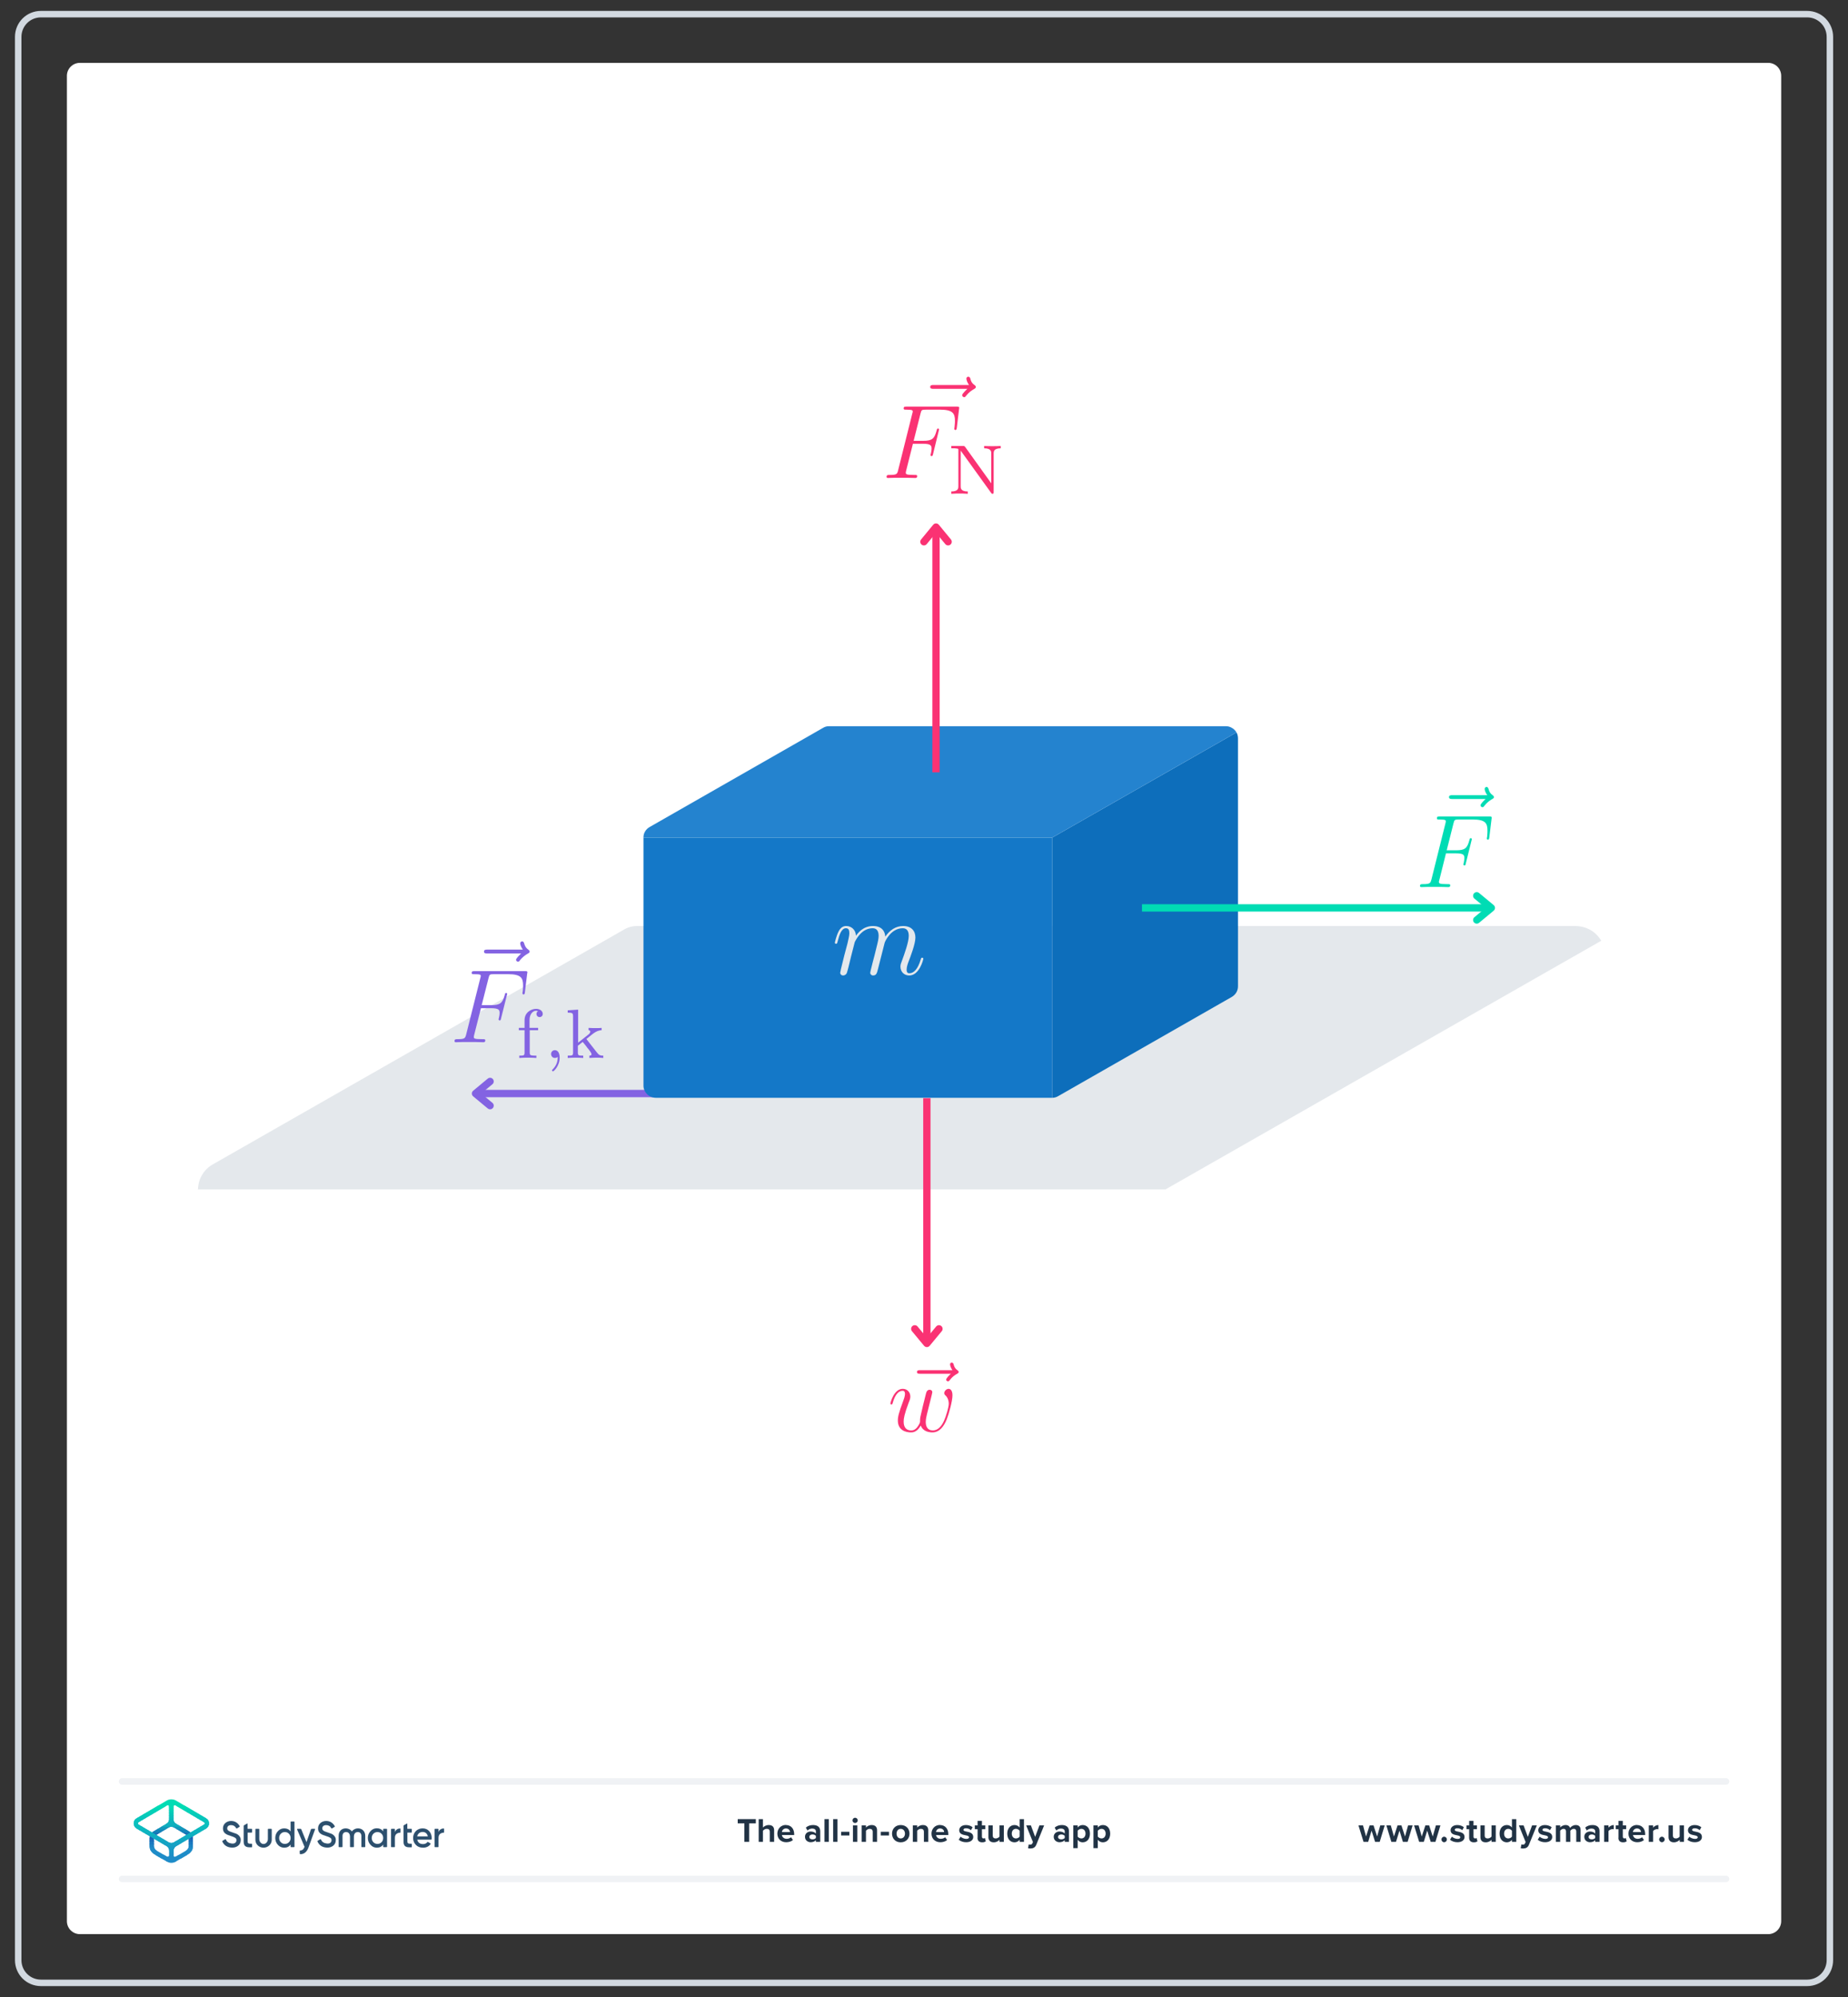 <?xml version="1.0" encoding="UTF-8"?>
<!DOCTYPE svg PUBLIC "-//W3C//DTD SVG 1.1//EN" "http://www.w3.org/Graphics/SVG/1.1/DTD/svg11.dtd">
<svg version="1.2" width="200mm" height="216mm" viewBox="0 0 20000 21600" preserveAspectRatio="xMidYMid" fill-rule="evenodd" stroke-width="28.222" stroke-linejoin="round" xmlns="http://www.w3.org/2000/svg" xmlns:ooo="http://xml.openoffice.org/svg/export" xmlns:xlink="http://www.w3.org/1999/xlink" xmlns:presentation="http://sun.com/xmlns/staroffice/presentation" xmlns:smil="http://www.w3.org/2001/SMIL20/" xmlns:anim="urn:oasis:names:tc:opendocument:xmlns:animation:1.0" xml:space="preserve">
 <rect x="0" y="0" width="20000" height="21600" fill="#333333" stroke="none"/>
 <defs class="ClipPathGroup">
  <clipPath id="presentation_clip_path" clipPathUnits="userSpaceOnUse">
   <rect x="0" y="0" width="20000" height="21600"/>
  </clipPath>
  <clipPath id="presentation_clip_path_shrink" clipPathUnits="userSpaceOnUse">
   <rect x="20" y="21" width="19960" height="21557"/>
  </clipPath>
 </defs>
 <defs class="TextShapeIndex">
  <g ooo:slide="id1" ooo:id-list="id3 id4 id5"/>
 </defs>
 <defs class="EmbeddedBulletChars">
  <g id="bullet-char-template-57356" transform="scale(0,-0)">
   <path d="M 580,1141 L 1163,571 580,0 -4,571 580,1141 Z"/>
  </g>
  <g id="bullet-char-template-57354" transform="scale(0,-0)">
   <path d="M 8,1128 L 1137,1128 1137,0 8,0 8,1128 Z"/>
  </g>
  <g id="bullet-char-template-10146" transform="scale(0,-0)">
   <path d="M 174,0 L 602,739 174,1481 1456,739 174,0 Z M 1358,739 L 309,1346 659,739 1358,739 Z"/>
  </g>
  <g id="bullet-char-template-10132" transform="scale(0,-0)">
   <path d="M 2015,739 L 1276,0 717,0 1260,543 174,543 174,936 1260,936 717,1481 1274,1481 2015,739 Z"/>
  </g>
  <g id="bullet-char-template-10007" transform="scale(0,-0)">
   <path d="M 0,-2 C -7,14 -16,27 -25,37 L 356,567 C 262,823 215,952 215,954 215,979 228,992 255,992 264,992 276,990 289,987 310,991 331,999 354,1012 L 381,999 492,748 772,1049 836,1024 860,1049 C 881,1039 901,1025 922,1006 886,937 835,863 770,784 769,783 710,716 594,584 L 774,223 C 774,196 753,168 711,139 L 727,119 C 717,90 699,76 672,76 641,76 570,178 457,381 L 164,-76 C 142,-110 111,-127 72,-127 30,-127 9,-110 8,-76 1,-67 -2,-52 -2,-32 -2,-23 -1,-13 0,-2 Z"/>
  </g>
  <g id="bullet-char-template-10004" transform="scale(0,-0)">
   <path d="M 285,-33 C 182,-33 111,30 74,156 52,228 41,333 41,471 41,549 55,616 82,672 116,743 169,778 240,778 293,778 328,747 346,684 L 369,508 C 377,444 397,411 428,410 L 1163,1116 C 1174,1127 1196,1133 1229,1133 1271,1133 1292,1118 1292,1087 L 1292,965 C 1292,929 1282,901 1262,881 L 442,47 C 390,-6 338,-33 285,-33 Z"/>
  </g>
  <g id="bullet-char-template-9679" transform="scale(0,-0)">
   <path d="M 813,0 C 632,0 489,54 383,161 276,268 223,411 223,592 223,773 276,916 383,1023 489,1130 632,1184 813,1184 992,1184 1136,1130 1245,1023 1353,916 1407,772 1407,592 1407,412 1353,268 1245,161 1136,54 992,0 813,0 Z"/>
  </g>
  <g id="bullet-char-template-8226" transform="scale(0,-0)">
   <path d="M 346,457 C 273,457 209,483 155,535 101,586 74,649 74,723 74,796 101,859 155,911 209,963 273,989 346,989 419,989 480,963 531,910 582,859 608,796 608,723 608,648 583,586 532,535 482,483 420,457 346,457 Z"/>
  </g>
  <g id="bullet-char-template-8211" transform="scale(0,-0)">
   <path d="M -4,459 L 1135,459 1135,606 -4,606 -4,459 Z"/>
  </g>
  <g id="bullet-char-template-61548" transform="scale(0,-0)">
   <path d="M 173,740 C 173,903 231,1043 346,1159 462,1274 601,1332 765,1332 928,1332 1067,1274 1183,1159 1299,1043 1357,903 1357,740 1357,577 1299,437 1183,322 1067,206 928,148 765,148 601,148 462,206 346,322 231,437 173,577 173,740 Z"/>
  </g>
 </defs>
 <g>
  <g id="id2" class="Master_Slide">
   <g id="bg-id2" class="Background"/>
   <g id="bo-id2" class="BackgroundObjects"/>
  </g>
 </g>
 <g class="SlideGroup">
  <g>
   <g id="container-id1">
    <g id="id1" class="Slide" clip-path="url(#presentation_clip_path)">
     <g class="Page">
      <g class="Graphic">
       <g id="id3">
        <rect class="BoundingBox" stroke="none" fill="none" x="144" y="100" width="19714" height="21401"/>
        <path fill="rgb(255,255,255)" stroke="none" d="M 10001,20920 L 19137,20920 C 19214,20920 19277,20857 19277,20780 L 19277,820 C 19277,743 19214,680 19137,680 L 864,680 C 787,680 724,743 724,820 L 724,20780 C 724,20857 787,20920 864,20920 L 10001,20920 Z"/>
        <path fill="rgb(210,217,224)" stroke="none" d="M 19558,188 C 19675,188 19769,282 19769,399 L 19769,21201 C 19769,21318 19675,21412 19558,21412 L 443,21412 C 326,21412 232,21318 232,21201 L 232,399 C 232,282 326,188 443,188 L 19558,188 Z M 19558,118 L 443,118 C 287,118 162,243 162,399 L 162,21201 C 162,21357 287,21482 443,21482 L 19558,21482 C 19714,21482 19839,21357 19839,21201 L 19839,399 C 19839,243 19714,118 19558,118 L 19558,118 19558,118 Z"/>
        <path fill="rgb(240,242,245)" stroke="none" d="M 18680,20358 L 1321,20358 C 1302,20358 1286,20342 1286,20323 1286,20303 1302,20288 1321,20288 L 18680,20288 C 18699,20288 18715,20303 18715,20323 18715,20342 18699,20358 18680,20358 L 18680,20358 Z"/>
        <path fill="rgb(240,242,245)" stroke="none" d="M 18680,19304 L 1321,19304 C 1302,19304 1286,19288 1286,19269 1286,19249 1302,19233 1321,19233 L 18680,19233 C 18699,19233 18715,19249 18715,19269 18715,19288 18699,19304 18680,19304 L 18680,19304 Z"/>
        <path fill="rgb(33,51,69)" stroke="none" d="M 8056,19922 L 8056,19722 7984,19722 7984,19676 8180,19676 8180,19722 8108,19722 8108,19922 8056,19922 8056,19922 Z"/>
        <path fill="rgb(33,51,69)" stroke="none" d="M 8331,19922 L 8331,19814 C 8331,19789 8318,19781 8298,19781 8280,19781 8265,19792 8257,19802 L 8257,19922 8211,19922 8211,19676 8257,19676 8257,19767 C 8269,19754 8291,19740 8320,19740 8359,19740 8378,19761 8378,19796 L 8378,19922 8331,19922 8331,19922 Z"/>
        <path fill="rgb(33,51,69)" stroke="none" d="M 8506,19740 C 8559,19740 8595,19779 8595,19838 L 8595,19848 8462,19848 C 8465,19870 8484,19889 8514,19889 8530,19889 8550,19883 8561,19872 L 8582,19902 C 8564,19918 8536,19926 8508,19926 8454,19926 8413,19890 8413,19833 8413,19781 8451,19739 8505,19739 L 8506,19740 Z M 8462,19816 L 8550,19816 C 8549,19799 8537,19777 8506,19777 8477,19777 8464,19799 8462,19816 L 8462,19816 Z"/>
        <path fill="rgb(33,51,69)" stroke="none" d="M 8830,19922 L 8830,19904 C 8818,19918 8797,19926 8773,19926 8745,19926 8712,19907 8712,19867 8712,19828 8745,19810 8773,19810 8797,19810 8818,19818 8830,19832 L 8830,19808 C 8830,19790 8815,19778 8791,19778 8772,19778 8754,19785 8739,19799 L 8721,19768 C 8743,19748 8771,19740 8799,19740 8840,19740 8877,19756 8877,19807 L 8877,19922 8830,19922 8830,19922 Z M 8830,19857 C 8822,19847 8808,19842 8792,19842 8774,19842 8759,19852 8759,19869 8759,19886 8774,19895 8792,19895 8808,19895 8822,19890 8830,19880 L 8830,19858 8830,19857 Z"/>
        <path fill="rgb(33,51,69)" stroke="none" d="M 8923,19922 L 8923,19676 8970,19676 8970,19922 8923,19922 8923,19922 Z"/>
        <path fill="rgb(33,51,69)" stroke="none" d="M 9017,19922 L 9017,19676 9063,19676 9063,19922 9017,19922 9017,19922 Z"/>
        <path fill="rgb(33,51,69)" stroke="none" d="M 9103,19853 L 9103,19813 9192,19813 9192,19853 9103,19853 9103,19853 Z"/>
        <path fill="rgb(33,51,69)" stroke="none" d="M 9226,19690 C 9226,19674 9239,19661 9254,19661 9270,19661 9283,19674 9283,19690 9283,19705 9270,19718 9254,19718 9239,19718 9226,19705 9226,19690 L 9226,19690 Z M 9231,19922 L 9231,19744 9278,19744 9278,19922 9231,19922 9231,19922 Z"/>
        <path fill="rgb(33,51,69)" stroke="none" d="M 9445,19922 L 9445,19814 C 9445,19790 9432,19781 9412,19781 9394,19781 9380,19792 9372,19802 L 9372,19922 9325,19922 9325,19744 9372,19744 9372,19767 C 9383,19754 9405,19740 9434,19740 9473,19740 9492,19762 9492,19796 L 9492,19922 9445,19922 9445,19922 Z"/>
        <path fill="rgb(33,51,69)" stroke="none" d="M 9532,19853 L 9532,19813 9621,19813 9621,19853 9532,19853 9532,19853 Z"/>
        <path fill="rgb(33,51,69)" stroke="none" d="M 9654,19833 C 9654,19782 9690,19740 9748,19740 9807,19740 9843,19782 9843,19833 9843,19884 9807,19927 9748,19927 9689,19927 9654,19884 9654,19833 L 9654,19833 Z M 9794,19833 C 9794,19805 9777,19781 9748,19781 9719,19781 9703,19805 9703,19833 9703,19861 9719,19885 9748,19885 9777,19885 9794,19861 9794,19833 L 9794,19833 Z"/>
        <path fill="rgb(33,51,69)" stroke="none" d="M 9999,19922 L 9999,19814 C 9999,19790 9986,19781 9966,19781 9948,19781 9934,19792 9926,19802 L 9926,19922 9879,19922 9879,19744 9926,19744 9926,19767 C 9938,19754 9959,19740 9988,19740 10027,19740 10046,19762 10046,19796 L 10046,19922 9999,19922 9999,19922 Z"/>
        <path fill="rgb(33,51,69)" stroke="none" d="M 10174,19740 C 10227,19740 10263,19779 10263,19838 L 10263,19848 10131,19848 C 10133,19870 10152,19889 10182,19889 10198,19889 10218,19883 10229,19872 L 10250,19902 C 10232,19918 10204,19926 10177,19926 10122,19926 10081,19890 10081,19833 10081,19781 10119,19739 10173,19739 L 10174,19740 Z M 10130,19816 L 10218,19816 C 10217,19799 10205,19777 10174,19777 10145,19777 10132,19799 10130,19816 L 10130,19816 Z"/>
        <path fill="rgb(33,51,69)" stroke="none" d="M 10396,19866 C 10409,19878 10435,19890 10457,19890 10478,19890 10487,19883 10487,19872 10487,19860 10472,19855 10451,19851 10421,19845 10381,19838 10381,19796 10381,19766 10408,19740 10454,19740 10485,19740 10509,19750 10526,19764 L 10508,19796 C 10497,19784 10477,19775 10455,19775 10438,19775 10427,19781 10427,19792 10427,19803 10441,19807 10461,19811 10491,19817 10533,19825 10533,19869 10533,19902 10505,19926 10456,19926 10425,19926 10395,19916 10376,19899 L 10396,19866 10396,19866 Z"/>
        <path fill="rgb(33,51,69)" stroke="none" d="M 10580,19878 L 10580,19785 10550,19785 10550,19744 10580,19744 10580,19695 10627,19695 10627,19744 10663,19744 10663,19785 10627,19785 10627,19865 C 10627,19877 10633,19885 10643,19885 10650,19885 10657,19883 10659,19880 L 10669,19915 C 10662,19922 10649,19927 10630,19927 10597,19927 10579,19910 10579,19878 L 10580,19878 Z"/>
        <path fill="rgb(33,51,69)" stroke="none" d="M 10817,19922 L 10817,19900 C 10805,19913 10784,19927 10755,19927 10716,19927 10697,19905 10697,19871 L 10697,19744 10744,19744 10744,19852 C 10744,19877 10757,19885 10776,19885 10794,19885 10809,19875 10817,19865 L 10817,19744 10864,19744 10864,19922 10817,19922 10817,19922 Z"/>
        <path fill="rgb(33,51,69)" stroke="none" d="M 11035,19922 L 11035,19900 C 11021,19917 11001,19927 10980,19927 10935,19927 10901,19893 10901,19833 10901,19774 10935,19740 10980,19740 11001,19740 11021,19749 11035,19767 L 11035,19676 11082,19676 11082,19922 11035,19922 11035,19922 Z M 11035,19802 C 11027,19790 11010,19781 10995,19781 10968,19781 10950,19802 10950,19833 10950,19864 10968,19885 10995,19885 11010,19885 11027,19877 11035,19865 L 11035,19802 11035,19802 Z"/>
        <path fill="rgb(33,51,69)" stroke="none" d="M 11133,19950 C 11137,19951 11143,19952 11147,19952 11160,19952 11168,19949 11172,19939 L 11179,19924 11106,19744 11157,19744 11203,19868 11249,19744 11300,19744 11216,19951 C 11203,19985 11179,19994 11149,19994 11143,19994 11132,19993 11126,19992 L 11133,19950 11133,19950 Z"/>
        <path fill="rgb(33,51,69)" stroke="none" d="M 11523,19922 L 11523,19904 C 11510,19918 11489,19926 11466,19926 11438,19926 11404,19907 11404,19867 11404,19828 11438,19810 11466,19810 11490,19810 11511,19818 11523,19832 L 11523,19808 C 11523,19790 11507,19778 11484,19778 11464,19778 11447,19785 11432,19799 L 11414,19768 C 11436,19748 11464,19740 11492,19740 11532,19740 11569,19756 11569,19807 L 11569,19922 11523,19922 11523,19922 Z M 11523,19857 C 11515,19847 11500,19842 11485,19842 11467,19842 11451,19852 11451,19869 11451,19886 11467,19895 11485,19895 11500,19895 11515,19890 11523,19880 L 11523,19858 11523,19857 Z"/>
        <path fill="rgb(33,51,69)" stroke="none" d="M 11663,19990 L 11616,19990 11616,19744 11663,19744 11663,19767 C 11676,19749 11696,19740 11717,19740 11763,19740 11796,19774 11796,19833 11796,19892 11763,19927 11717,19927 11696,19927 11677,19918 11663,19899 L 11663,19990 11663,19990 Z M 11703,19781 C 11688,19781 11670,19790 11663,19802 L 11663,19865 C 11670,19876 11688,19885 11703,19885 11730,19885 11748,19864 11748,19833 11748,19802 11730,19781 11703,19781 L 11703,19781 Z"/>
        <path fill="rgb(33,51,69)" stroke="none" d="M 11881,19990 L 11834,19990 11834,19744 11881,19744 11881,19767 C 11894,19749 11914,19740 11936,19740 11981,19740 12015,19774 12015,19833 12015,19892 11981,19927 11936,19927 11915,19927 11895,19918 11881,19899 L 11881,19990 11881,19990 Z M 11921,19781 C 11906,19781 11889,19790 11881,19802 L 11881,19865 C 11889,19876 11906,19885 11921,19885 11948,19885 11966,19864 11966,19833 11966,19802 11948,19781 11921,19781 L 11921,19781 Z"/>
        <path fill="rgb(33,51,69)" stroke="none" d="M 14882,19922 L 14844,19801 14807,19922 14757,19922 14702,19744 14751,19744 14784,19864 14823,19744 14865,19744 14904,19864 14938,19744 14986,19744 14932,19922 14882,19922 14882,19922 Z"/>
        <path fill="rgb(33,51,69)" stroke="none" d="M 15183,19922 L 15146,19801 15108,19922 15058,19922 15004,19744 15052,19744 15086,19864 15125,19744 15167,19744 15206,19864 15239,19744 15288,19744 15234,19922 15184,19922 15183,19922 Z"/>
        <path fill="rgb(33,51,69)" stroke="none" d="M 15484,19922 L 15446,19801 15409,19922 15359,19922 15304,19744 15353,19744 15387,19864 15426,19744 15467,19744 15506,19864 15540,19744 15589,19744 15535,19922 15485,19922 15484,19922 Z"/>
        <path fill="rgb(33,51,69)" stroke="none" d="M 15629,19866 C 15646,19866 15659,19880 15659,19896 15659,19912 15646,19926 15629,19926 15613,19926 15600,19912 15600,19896 15600,19880 15613,19866 15629,19866 L 15629,19866 Z"/>
        <path fill="rgb(33,51,69)" stroke="none" d="M 15713,19866 C 15726,19878 15752,19890 15775,19890 15795,19890 15804,19883 15804,19872 15804,19860 15789,19855 15769,19851 15738,19845 15699,19838 15699,19796 15699,19766 15725,19740 15772,19740 15802,19740 15826,19750 15843,19764 L 15825,19796 C 15814,19784 15794,19775 15772,19775 15755,19775 15744,19781 15744,19792 15744,19803 15758,19807 15778,19811 15809,19817 15850,19825 15850,19869 15850,19902 15822,19926 15773,19926 15742,19926 15712,19916 15693,19899 L 15713,19866 15713,19866 Z"/>
        <path fill="rgb(33,51,69)" stroke="none" d="M 15900,19878 L 15900,19785 15871,19785 15871,19744 15900,19744 15900,19695 15947,19695 15947,19744 15984,19744 15984,19785 15947,19785 15947,19865 C 15947,19877 15953,19885 15964,19885 15971,19885 15977,19883 15980,19880 L 15990,19915 C 15983,19922 15970,19927 15951,19927 15918,19927 15900,19910 15900,19878 L 15900,19878 Z"/>
        <path fill="rgb(33,51,69)" stroke="none" d="M 16142,19922 L 16142,19900 C 16130,19913 16108,19927 16079,19927 16040,19927 16022,19905 16022,19871 L 16022,19744 16068,19744 16068,19852 C 16068,19877 16081,19885 16101,19885 16119,19885 16133,19875 16142,19865 L 16142,19744 16188,19744 16188,19922 16142,19922 16142,19922 Z"/>
        <path fill="rgb(33,51,69)" stroke="none" d="M 16363,19922 L 16363,19900 C 16349,19917 16329,19927 16308,19927 16263,19927 16229,19893 16229,19833 16229,19774 16263,19740 16308,19740 16329,19740 16349,19749 16363,19767 L 16363,19676 16410,19676 16410,19922 16363,19922 16363,19922 Z M 16363,19802 C 16355,19790 16339,19781 16323,19781 16296,19781 16278,19802 16278,19833 16278,19864 16296,19885 16323,19885 16339,19885 16355,19877 16363,19865 L 16363,19802 16363,19802 Z"/>
        <path fill="rgb(33,51,69)" stroke="none" d="M 16465,19950 C 16469,19951 16475,19952 16479,19952 16492,19952 16500,19949 16504,19939 L 16511,19924 16438,19744 16489,19744 16535,19868 16581,19744 16632,19744 16548,19951 C 16535,19985 16511,19994 16481,19994 16475,19994 16464,19993 16458,19992 L 16465,19950 16465,19950 Z"/>
        <path fill="rgb(33,51,69)" stroke="none" d="M 16663,19866 C 16676,19878 16702,19890 16724,19890 16744,19890 16754,19883 16754,19872 16754,19860 16738,19855 16718,19851 16687,19845 16648,19838 16648,19796 16648,19766 16674,19740 16721,19740 16751,19740 16775,19750 16793,19764 L 16774,19796 C 16764,19784 16743,19775 16722,19775 16705,19775 16693,19781 16693,19792 16693,19803 16707,19807 16728,19811 16758,19817 16799,19825 16799,19869 16799,19902 16771,19926 16722,19926 16691,19926 16661,19916 16642,19899 L 16663,19866 16663,19866 Z"/>
        <path fill="rgb(33,51,69)" stroke="none" d="M 17059,19922 L 17059,19810 C 17059,19793 17051,19781 17032,19781 17016,19781 17002,19792 16995,19802 L 16995,19922 16948,19922 16948,19810 C 16948,19793 16941,19781 16921,19781 16905,19781 16892,19792 16885,19802 L 16885,19922 16838,19922 16838,19744 16885,19744 16885,19767 C 16892,19757 16916,19740 16943,19740 16970,19740 16986,19752 16992,19772 17003,19756 17026,19740 17054,19740 17086,19740 17106,19757 17106,19793 L 17106,19922 17059,19922 17059,19922 Z"/>
        <path fill="rgb(33,51,69)" stroke="none" d="M 17264,19922 L 17264,19904 C 17252,19918 17231,19926 17208,19926 17179,19926 17146,19907 17146,19867 17146,19828 17179,19810 17208,19810 17231,19810 17252,19818 17264,19832 L 17264,19808 C 17264,19790 17249,19778 17225,19778 17206,19778 17188,19785 17173,19799 L 17156,19768 C 17177,19748 17205,19740 17234,19740 17274,19740 17311,19756 17311,19807 L 17311,19922 17264,19922 17264,19922 Z M 17264,19857 C 17256,19847 17242,19842 17226,19842 17208,19842 17193,19852 17193,19869 17193,19886 17208,19895 17226,19895 17242,19895 17256,19890 17264,19880 L 17264,19858 17264,19857 Z"/>
        <path fill="rgb(33,51,69)" stroke="none" d="M 17361,19922 L 17361,19744 17408,19744 17408,19768 C 17420,19753 17443,19740 17465,19740 L 17465,19786 C 17462,19785 17457,19784 17452,19784 17436,19784 17416,19793 17408,19805 L 17408,19922 17361,19922 17361,19922 Z"/>
        <path fill="rgb(33,51,69)" stroke="none" d="M 17516,19878 L 17516,19785 17486,19785 17486,19744 17516,19744 17516,19695 17563,19695 17563,19744 17599,19744 17599,19785 17563,19785 17563,19865 C 17563,19877 17569,19885 17579,19885 17586,19885 17593,19883 17595,19880 L 17605,19915 C 17598,19922 17585,19927 17566,19927 17533,19927 17515,19910 17515,19878 L 17516,19878 Z"/>
        <path fill="rgb(33,51,69)" stroke="none" d="M 17716,19740 C 17769,19740 17805,19779 17805,19838 L 17805,19848 17673,19848 C 17676,19870 17694,19889 17724,19889 17741,19889 17760,19883 17771,19872 L 17792,19902 C 17774,19918 17747,19926 17719,19926 17665,19926 17624,19890 17624,19833 17624,19781 17662,19739 17716,19739 L 17716,19740 Z M 17672,19816 L 17760,19816 C 17759,19799 17747,19777 17716,19777 17687,19777 17674,19799 17672,19816 L 17672,19816 Z"/>
        <path fill="rgb(33,51,69)" stroke="none" d="M 17844,19922 L 17844,19744 17891,19744 17891,19768 C 17903,19753 17925,19740 17948,19740 L 17948,19786 C 17944,19785 17940,19784 17935,19784 17919,19784 17898,19793 17891,19805 L 17891,19922 17844,19922 17844,19922 Z"/>
        <path fill="rgb(33,51,69)" stroke="none" d="M 17986,19866 C 18002,19866 18016,19880 18016,19896 18016,19912 18002,19926 17986,19926 17970,19926 17956,19912 17956,19896 17956,19880 17970,19866 17986,19866 L 17986,19866 Z"/>
        <path fill="rgb(33,51,69)" stroke="none" d="M 18179,19922 L 18179,19900 C 18166,19913 18145,19927 18116,19927 18077,19927 18058,19905 18058,19871 L 18058,19744 18105,19744 18105,19852 C 18105,19877 18118,19885 18138,19885 18156,19885 18170,19875 18178,19865 L 18178,19744 18225,19744 18225,19922 18178,19922 18179,19922 Z"/>
        <path fill="rgb(33,51,69)" stroke="none" d="M 18282,19866 C 18295,19878 18322,19890 18344,19890 18364,19890 18374,19883 18374,19872 18374,19860 18358,19855 18338,19851 18307,19845 18268,19838 18268,19796 18268,19766 18294,19740 18341,19740 18371,19740 18395,19750 18413,19764 L 18394,19796 C 18384,19784 18363,19775 18341,19775 18325,19775 18313,19781 18313,19792 18313,19803 18327,19807 18347,19811 18378,19817 18419,19825 18419,19869 18419,19902 18391,19926 18342,19926 18311,19926 18281,19916 18262,19899 L 18283,19866 18282,19866 Z"/>
       </g>
      </g>
      <g class="Graphic">
       <g id="id4">
        <rect class="BoundingBox" stroke="none" fill="none" x="1267" y="19320" width="3707" height="972"/>
        <path fill="rgb(45,80,110)" stroke="none" d="M 2408,19911 L 2436,19894 C 2439,19892 2443,19893 2445,19897 2456,19924 2477,19936 2508,19940 2543,19944 2559,19926 2559,19904 2559,19892 2554,19884 2545,19878 2536,19872 2520,19865 2497,19858 2471,19850 2458,19845 2440,19833 2422,19820 2413,19802 2413,19777 2413,19752 2422,19733 2439,19718 2456,19704 2477,19696 2501,19696 2543,19696 2575,19718 2594,19752 2595,19755 2594,19759 2591,19760 L 2564,19777 C 2561,19778 2557,19777 2556,19774 2544,19752 2526,19741 2501,19741 2475,19741 2459,19754 2459,19776 2459,19796 2472,19806 2514,19819 2524,19822 2532,19825 2536,19827 2542,19828 2548,19831 2557,19834 2566,19838 2572,19842 2577,19846 2591,19857 2607,19876 2605,19903 2605,19928 2596,19948 2578,19963 2560,19977 2537,19986 2508,19984 2457,19982 2423,19957 2406,19918 2404,19916 2405,19912 2408,19911 L 2408,19911 Z"/>
        <path fill="rgb(45,80,110)" stroke="none" d="M 3149,19702 L 3182,19702 C 3185,19702 3187,19704 3187,19706 L 3187,19975 C 3187,19977 3185,19979 3182,19979 L 3149,19979 C 3147,19979 3145,19977 3145,19975 L 3145,19951 C 3129,19974 3106,19985 3076,19985 3049,19985 3027,19975 3008,19955 2989,19934 2979,19909 2979,19880 2979,19851 2989,19826 3008,19806 3027,19786 3049,19776 3076,19776 3106,19776 3129,19787 3145,19809 L 3145,19706 C 3145,19704 3147,19702 3149,19702 L 3149,19702 Z M 3083,19944 C 3101,19944 3115,19938 3127,19926 3139,19914 3145,19898 3145,19880 3145,19862 3139,19847 3127,19834 3115,19822 3101,19816 3083,19816 3065,19816 3051,19822 3039,19834 3027,19847 3021,19862 3021,19880 3021,19898 3027,19913 3039,19926 3051,19938 3065,19944 3083,19944 L 3083,19944 Z"/>
        <path fill="rgb(45,80,110)" stroke="none" d="M 3374,19781 L 3407,19781 C 3410,19781 3411,19784 3410,19786 L 3339,19982 C 3321,20031 3291,20056 3250,20055 3247,20055 3244,20052 3244,20049 L 3244,20020 C 3244,20018 3246,20015 3249,20015 3272,20015 3286,20002 3296,19976 L 3271,19917 3215,19787 C 3214,19784 3216,19781 3219,19781 L 3253,19781 C 3257,19781 3260,19783 3261,19787 L 3317,19925 3365,19787 C 3367,19783 3370,19781 3374,19781 L 3374,19781 Z"/>
        <path fill="rgb(45,80,110)" stroke="none" d="M 2852,19985 C 2807,19985 2764,19951 2764,19900 L 2764,19786 C 2764,19783 2766,19781 2768,19781 L 2801,19781 C 2804,19781 2806,19783 2806,19786 L 2806,19891 C 2806,19920 2826,19945 2852,19945 2879,19945 2899,19920 2899,19891 L 2899,19786 C 2899,19783 2901,19781 2904,19781 L 2936,19781 C 2939,19781 2941,19783 2941,19786 L 2941,19900 C 2941,19950 2897,19985 2852,19985 L 2852,19985 Z"/>
        <path fill="rgb(45,80,110)" stroke="none" d="M 2728,19818 L 2728,19786 C 2728,19783 2726,19781 2723,19781 L 2679,19781 2679,19727 C 2679,19724 2676,19722 2673,19724 L 2641,19743 C 2638,19745 2637,19747 2637,19749 L 2637,19918 C 2637,19962 2656,19981 2702,19981 L 2723,19981 C 2726,19981 2728,19979 2728,19977 L 2728,19947 C 2728,19944 2726,19942 2723,19942 L 2709,19942 C 2689,19942 2680,19937 2680,19918 L 2680,19822 2723,19822 C 2725,19822 2728,19820 2728,19818 L 2728,19818 Z"/>
        <path fill="rgb(45,80,110)" stroke="none" d="M 3437,19911 L 3465,19894 C 3468,19892 3473,19893 3474,19897 3485,19924 3506,19936 3538,19940 3572,19944 3588,19926 3588,19904 3588,19892 3584,19884 3575,19878 3566,19872 3549,19865 3526,19858 3500,19850 3487,19845 3469,19833 3451,19820 3442,19802 3442,19777 3442,19752 3451,19733 3468,19718 3485,19704 3506,19696 3530,19696 3572,19696 3604,19718 3623,19752 3624,19755 3623,19759 3621,19760 L 3593,19777 C 3590,19778 3586,19777 3585,19774 3574,19752 3555,19741 3530,19741 3504,19741 3488,19754 3488,19776 3488,19796 3501,19806 3543,19819 3553,19822 3561,19825 3566,19827 3571,19828 3577,19831 3586,19834 3595,19838 3602,19842 3606,19846 3620,19857 3636,19876 3634,19903 3634,19928 3625,19948 3607,19963 3589,19977 3566,19986 3537,19984 3486,19982 3453,19957 3436,19918 3434,19916 3435,19912 3437,19911 L 3437,19911 Z"/>
        <path fill="rgb(45,80,110)" stroke="none" d="M 4457,19818 L 4457,19786 C 4457,19783 4455,19781 4452,19781 L 4408,19781 4408,19727 C 4408,19724 4405,19722 4403,19724 L 4370,19743 C 4368,19745 4367,19747 4367,19749 L 4367,19918 C 4367,19962 4385,19981 4431,19981 L 4452,19981 C 4455,19981 4457,19979 4457,19977 L 4457,19947 C 4457,19944 4455,19942 4452,19942 L 4438,19942 C 4418,19942 4409,19937 4409,19918 L 4409,19822 4452,19822 C 4454,19822 4457,19820 4457,19818 L 4457,19818 Z"/>
        <path fill="rgb(45,80,110)" stroke="none" d="M 3874,19776 C 3851,19776 3827,19785 3808,19809 3790,19785 3765,19776 3742,19776 3697,19776 3665,19807 3665,19856 L 3665,19975 C 3665,19977 3667,19979 3669,19979 L 3702,19979 C 3705,19979 3707,19977 3707,19975 L 3707,19859 C 3707,19832 3721,19816 3745,19816 3771,19816 3788,19833 3788,19868 L 3788,19975 C 3788,19977 3790,19979 3792,19979 L 3825,19979 C 3828,19979 3830,19977 3830,19975 L 3830,19868 C 3830,19834 3846,19816 3873,19816 3896,19816 3911,19832 3911,19859 L 3911,19975 C 3911,19977 3912,19979 3915,19979 L 3948,19979 C 3951,19979 3953,19977 3953,19975 L 3953,19856 C 3952,19807 3919,19776 3874,19776 L 3874,19776 Z"/>
        <path fill="rgb(45,80,110)" stroke="none" d="M 4152,19781 L 4184,19781 C 4187,19781 4189,19783 4189,19786 L 4189,19975 C 4189,19977 4187,19979 4184,19979 L 4152,19979 C 4149,19979 4147,19977 4147,19975 L 4147,19951 C 4131,19974 4108,19985 4079,19985 4051,19985 4029,19975 4010,19954 3991,19934 3981,19909 3981,19880 3981,19850 3991,19826 4010,19806 4029,19785 4051,19775 4079,19775 4108,19775 4131,19786 4147,19808 L 4147,19785 C 4147,19783 4149,19781 4152,19781 L 4152,19781 Z M 4085,19944 C 4103,19944 4117,19938 4129,19926 4141,19914 4147,19898 4147,19880 4147,19862 4141,19847 4129,19834 4117,19822 4103,19816 4085,19816 4068,19816 4053,19822 4041,19834 4029,19847 4023,19862 4023,19880 4023,19898 4029,19913 4041,19926 4053,19938 4068,19944 4085,19944 L 4085,19944 Z"/>
        <path fill="rgb(45,80,110)" stroke="none" d="M 4275,19814 C 4284,19791 4303,19778 4330,19777 4332,19777 4334,19779 4334,19782 L 4334,19819 C 4334,19821 4332,19823 4330,19823 4315,19823 4303,19827 4292,19835 4280,19844 4274,19859 4274,19879 L 4274,19975 C 4274,19977 4272,19979 4269,19979 L 4237,19979 C 4234,19979 4232,19977 4232,19975 L 4232,19786 C 4232,19783 4234,19781 4237,19781 L 4269,19781 C 4272,19781 4274,19783 4274,19786 L 4274,19814 4275,19814 Z"/>
        <path fill="rgb(45,80,110)" stroke="none" d="M 4746,19814 C 4756,19791 4775,19778 4801,19777 4804,19777 4806,19779 4806,19782 L 4806,19819 C 4806,19821 4804,19823 4801,19823 4787,19823 4775,19827 4764,19835 4752,19844 4746,19859 4746,19879 L 4746,19975 C 4746,19977 4744,19979 4741,19979 L 4708,19979 C 4705,19979 4703,19977 4703,19975 L 4703,19786 C 4703,19783 4705,19781 4708,19781 L 4741,19781 C 4744,19781 4746,19783 4746,19786 L 4746,19814 4746,19814 Z"/>
        <path fill="rgb(45,80,110)" stroke="none" d="M 4516,19899 C 4522,19929 4545,19946 4578,19946 4599,19946 4615,19938 4626,19924 4628,19922 4630,19922 4632,19923 L 4659,19939 C 4661,19940 4662,19944 4660,19946 4641,19972 4614,19985 4578,19985 4546,19985 4520,19975 4501,19955 4481,19935 4471,19910 4471,19880 4471,19850 4481,19826 4500,19806 4519,19786 4545,19776 4574,19776 4603,19776 4626,19786 4645,19806 4663,19826 4672,19851 4672,19880 4672,19884 4672,19889 4671,19894 4671,19896 4669,19898 4666,19898 L 4516,19898 4516,19899 Z M 4630,19863 C 4624,19831 4602,19815 4574,19815 4543,19815 4521,19834 4515,19863 L 4630,19863 4630,19863 Z"/>
        <defs>
         <clipPath id="clip_path_1" clipPathUnits="userSpaceOnUse">
          <path d="M 1878,20111 L 1900,20083 2015,20016 C 2032,20005 2043,19987 2043,19967 L 2043,19893 C 2043,19889 2042,19883 2041,19878 L 2027,19854 C 2023,19850 2019,19847 2015,19845 L 1882,19766 C 1873,19762 1864,19759 1854,19759 1845,19759 1835,19761 1827,19766 L 1694,19845 C 1690,19847 1686,19850 1682,19854 L 1668,19878 C 1667,19883 1666,19888 1666,19893 L 1666,19967 C 1666,19987 1677,20005 1694,20016 L 1809,20083 1828,20114 1806,20136 1669,20056 C 1638,20038 1619,20005 1619,19968 L 1619,19892 C 1619,19880 1621,19868 1625,19857 L 1625,19856 1641,19828 1641,19828 C 1649,19818 1658,19810 1668,19805 L 1802,19726 C 1819,19716 1830,19697 1830,19677 L 1830,19540 1852,19514 1877,19540 1877,19677 C 1877,19697 1887,19715 1904,19725 L 2038,19804 C 2049,19810 2058,19818 2065,19827 L 2066,19828 2081,19856 2082,19857 C 2086,19868 2088,19880 2088,19892 L 2088,19968 C 2088,20005 2069,20038 2038,20056 L 1901,20136 1878,20111 1878,20111 Z"/>
         </clipPath>
        </defs>
        <g clip-path="url(#clip_path_1)">
         <path fill="rgb(30,140,200)" stroke="none" d="M 1619,20156 L 1619,20063 2088,20063 2088,20156 1619,20156 Z"/>
         <path fill="rgb(30,140,200)" stroke="none" d="M 1619,20103 L 1619,19980 2088,19980 2088,20103 1619,20103 Z"/>
         <path fill="rgb(30,140,200)" stroke="none" d="M 1619,20020 L 1619,19941 2088,19941 2088,20020 1619,20020 Z"/>
         <path fill="rgb(29,132,196)" stroke="none" d="M 1619,19981 L 1619,19911 2088,19911 2088,19981 1619,19981 Z"/>
         <path fill="rgb(28,121,192)" stroke="none" d="M 1619,19951 L 1619,19881 2088,19881 2088,19951 1619,19951 Z"/>
         <path fill="rgb(27,110,187)" stroke="none" d="M 1619,19920 L 1619,19846 2088,19846 2088,19920 1619,19920 Z"/>
         <path fill="rgb(25,95,180)" stroke="none" d="M 1619,19886 L 1619,19814 2088,19814 2088,19886 1619,19886 Z"/>
         <path fill="rgb(23,111,182)" stroke="none" d="M 1619,19853 L 1619,19782 2088,19782 2088,19853 1619,19853 Z"/>
         <path fill="rgb(20,132,185)" stroke="none" d="M 1619,19822 L 1619,19750 2088,19750 2088,19822 1619,19822 Z"/>
         <path fill="rgb(18,152,187)" stroke="none" d="M 1619,19790 L 1619,19719 2088,19719 2088,19790 1619,19790 Z"/>
         <path fill="rgb(15,175,190)" stroke="none" d="M 1619,19759 L 1619,19690 2088,19690 2088,19759 1619,19759 Z"/>
         <path fill="rgb(14,179,189)" stroke="none" d="M 1619,19730 L 1619,19661 2088,19661 2088,19730 1619,19730 Z"/>
         <path fill="rgb(12,183,188)" stroke="none" d="M 1619,19701 L 1619,19632 2088,19632 2088,19701 1619,19701 Z"/>
         <path fill="rgb(10,190,187)" stroke="none" d="M 1619,19671 L 1619,19602 2088,19602 2088,19671 1619,19671 Z"/>
         <path fill="rgb(7,197,185)" stroke="none" d="M 1619,19642 L 1619,19573 2088,19573 2088,19642 1619,19642 Z"/>
         <path fill="rgb(5,204,184)" stroke="none" d="M 1619,19612 L 1619,19546 2088,19546 2088,19612 1619,19612 Z"/>
         <path fill="rgb(3,212,182)" stroke="none" d="M 1619,19586 L 1619,19520 2088,19520 2088,19586 1619,19586 Z"/>
         <path fill="rgb(0,220,180)" stroke="none" d="M 1619,19560 L 1619,19494 2088,19494 2088,19560 1619,19560 Z"/>
        </g>
        <defs>
         <clipPath id="clip_path_2" clipPathUnits="userSpaceOnUse">
          <path d="M 1854,20149 C 1837,20149 1820,20144 1805,20135 L 1803,20134 1805,20080 1808,20082 C 1811,20084 1813,20084 1816,20084 1823,20084 1831,20078 1831,20069 L 1831,20017 C 1831,19997 1820,19978 1803,19968 L 1479,19778 C 1459,19766 1447,19746 1447,19722 1447,19699 1459,19678 1479,19667 L 1805,19475 C 1820,19466 1837,19462 1854,19462 1872,19462 1889,19466 1904,19475 L 2230,19667 C 2250,19678 2262,19699 2262,19722 2262,19746 2250,19766 2230,19778 L 1906,19969 C 1889,19979 1878,19997 1878,20018 L 1878,20070 C 1878,20074 1880,20078 1882,20081 1885,20084 1889,20085 1893,20085 1895,20085 1898,20085 1900,20083 L 1904,20081 1906,20135 1904,20136 C 1889,20144 1872,20149 1854,20149 L 1854,20149 Z M 1816,19526 C 1814,19526 1811,19527 1808,19528 L 1500,19709 C 1495,19712 1492,19717 1492,19722 1492,19728 1495,19733 1500,19735 L 1826,19927 C 1835,19932 1844,19935 1854,19935 1863,19935 1873,19933 1882,19927 L 2208,19735 C 2213,19733 2216,19728 2216,19722 2216,19717 2213,19712 2208,19709 L 1900,19528 C 1897,19527 1895,19526 1892,19526 1885,19526 1877,19532 1877,19541 L 1877,19544 1830,19544 1830,19541 C 1831,19532 1823,19526 1816,19526 L 1816,19526 Z"/>
         </clipPath>
        </defs>
        <g clip-path="url(#clip_path_2)">
         <path fill="rgb(30,140,200)" stroke="none" d="M 1447,20162 L 1447,20071 2262,20071 2262,20162 1447,20162 Z"/>
         <path fill="rgb(30,140,200)" stroke="none" d="M 1447,20098 L 1447,20051 2262,20051 2262,20098 1447,20098 Z"/>
         <path fill="rgb(29,143,199)" stroke="none" d="M 1447,20078 L 1447,20032 2262,20032 2262,20078 1447,20078 Z"/>
         <path fill="rgb(28,146,199)" stroke="none" d="M 1447,20058 L 1447,20012 2262,20012 2262,20058 1447,20058 Z"/>
         <path fill="rgb(26,149,198)" stroke="none" d="M 1447,20038 L 1447,19992 2262,19992 2262,20038 1447,20038 Z"/>
         <path fill="rgb(25,152,198)" stroke="none" d="M 1447,20018 L 1447,19972 2262,19972 2262,20018 1447,20018 Z"/>
         <path fill="rgb(24,155,197)" stroke="none" d="M 1447,19998 L 1447,19952 2262,19952 2262,19998 1447,19998 Z"/>
         <path fill="rgb(23,158,196)" stroke="none" d="M 1447,19979 L 1447,19932 2262,19932 2262,19979 1447,19979 Z"/>
         <path fill="rgb(22,161,196)" stroke="none" d="M 1447,19959 L 1447,19913 2262,19913 2262,19959 1447,19959 Z"/>
         <path fill="rgb(21,164,195)" stroke="none" d="M 1447,19939 L 1447,19893 2262,19893 2262,19939 1447,19939 Z"/>
         <path fill="rgb(19,166,195)" stroke="none" d="M 1447,19919 L 1447,19873 2262,19873 2262,19919 1447,19919 Z"/>
         <path fill="rgb(18,169,194)" stroke="none" d="M 1447,19899 L 1447,19853 2262,19853 2262,19899 1447,19899 Z"/>
         <path fill="rgb(17,172,194)" stroke="none" d="M 1447,19879 L 1447,19833 2262,19833 2262,19879 1447,19879 Z"/>
         <path fill="rgb(16,175,193)" stroke="none" d="M 1447,19860 L 1447,19813 2262,19813 2262,19860 1447,19860 Z"/>
         <path fill="rgb(15,178,192)" stroke="none" d="M 1447,19840 L 1447,19793 2262,19793 2262,19840 1447,19840 Z"/>
         <path fill="rgb(14,181,192)" stroke="none" d="M 1447,19820 L 1447,19774 2262,19774 2262,19820 1447,19820 Z"/>
         <path fill="rgb(12,184,191)" stroke="none" d="M 1447,19800 L 1447,19754 2262,19754 2262,19800 1447,19800 Z"/>
         <path fill="rgb(11,187,191)" stroke="none" d="M 1447,19780 L 1447,19734 2262,19734 2262,19780 1447,19780 Z"/>
         <path fill="rgb(10,190,190)" stroke="none" d="M 1447,19760 L 1447,19716 2262,19716 2262,19760 1447,19760 Z"/>
         <path fill="rgb(10,191,190)" stroke="none" d="M 1447,19742 L 1447,19698 2262,19698 2262,19742 1447,19742 Z"/>
         <path fill="rgb(9,193,189)" stroke="none" d="M 1447,19724 L 1447,19679 2262,19679 2262,19724 1447,19724 Z"/>
         <path fill="rgb(9,194,189)" stroke="none" d="M 1447,19706 L 1447,19661 2262,19661 2262,19706 1447,19706 Z"/>
         <path fill="rgb(8,195,188)" stroke="none" d="M 1447,19688 L 1447,19641 2262,19641 2262,19688 1447,19688 Z"/>
         <path fill="rgb(7,198,187)" stroke="none" d="M 1447,19667 L 1447,19620 2262,19620 2262,19667 1447,19667 Z"/>
         <path fill="rgb(6,202,186)" stroke="none" d="M 1447,19647 L 1447,19600 2262,19600 2262,19647 1447,19647 Z"/>
         <path fill="rgb(5,205,185)" stroke="none" d="M 1447,19626 L 1447,19579 2262,19579 2262,19626 1447,19626 Z"/>
         <path fill="rgb(4,208,184)" stroke="none" d="M 1447,19606 L 1447,19555 2262,19555 2262,19606 1447,19606 Z"/>
         <path fill="rgb(2,214,182)" stroke="none" d="M 1447,19581 L 1447,19530 2262,19530 2262,19581 1447,19581 Z"/>
         <path fill="rgb(0,220,180)" stroke="none" d="M 1447,19557 L 1447,19448 2262,19448 2262,19557 1447,19557 Z"/>
        </g>
       </g>
      </g>
      <g class="Graphic">
       <g id="id5">
        <rect class="BoundingBox" stroke="none" fill="none" x="1885" y="3968" width="15553" height="11819"/>
        <defs>
         <clipPath id="clip_path_3" clipPathUnits="userSpaceOnUse">
          <path d="M 1885,3968 L 17437,3968 17437,15786 1885,15786 1885,3968 Z"/>
         </clipPath>
        </defs>
        <g clip-path="url(#clip_path_3)"/>
        <defs>
         <clipPath id="clip_path_4" clipPathUnits="userSpaceOnUse">
          <path d="M 1895,3968 L 17437,3968 17437,15786 1895,15786 1895,3968 Z"/>
         </clipPath>
        </defs>
        <g clip-path="url(#clip_path_4)">
         <path fill="rgb(255,255,255)" stroke="none" d="M 1895,3622 L 17615,3622 17615,26035 1895,26035 1895,3622 Z"/>
         <path fill="rgb(255,255,255)" stroke="none" d="M 1895,3622 L 17615,3622 17615,25857 1895,25857 1895,3622 Z"/>
         <path fill="rgb(255,255,255)" stroke="none" d="M 1895,3622 L 17615,3622 17615,25857 1895,25857 1895,3622 Z"/>
        </g>
        <g clip-path="url(#clip_path_3)"/>
        <defs>
         <clipPath id="clip_path_5" clipPathUnits="userSpaceOnUse">
          <path d="M 12610,10175 L 17368,10175 17368,14986 12610,14986 12610,10175 Z"/>
         </clipPath>
        </defs>
        <g clip-path="url(#clip_path_5)">
         <path fill="rgb(255,255,255)" stroke="none" d="M 17368,10333 L 17368,16669 C 17368,16697 17364,16724 17357,16751 17350,16777 17339,16803 17325,16827 17311,16851 17295,16872 17275,16892 17255,16911 17233,16928 17209,16941 L 12769,19476 C 12720,19506 12667,19521 12610,19520 L 12610,12867 17330,10175 C 17356,10224 17368,10277 17368,10333 L 17368,10333 Z"/>
        </g>
        <g clip-path="url(#clip_path_3)"/>
        <defs>
         <clipPath id="clip_path_6" clipPathUnits="userSpaceOnUse">
          <path d="M 2143,10016 L 17330,10016 17330,12867 2143,12867 2143,10016 Z"/>
         </clipPath>
        </defs>
        <g clip-path="url(#clip_path_6)">
         <path fill="rgb(228,232,236)" stroke="none" d="M 17330,10175 L 12610,12867 2143,12867 C 2143,12840 2147,12813 2154,12786 2161,12759 2172,12734 2186,12710 2199,12686 2216,12664 2236,12645 2256,12625 2278,12609 2302,12595 L 6742,10061 C 6791,10030 6843,10015 6901,10016 L 17050,10016 C 17079,10016 17106,10020 17133,10027 17161,10034 17187,10045 17211,10058 17236,10072 17258,10089 17278,10109 17298,10129 17315,10151 17330,10175 L 17330,10175 Z"/>
        </g>
        <g clip-path="url(#clip_path_3)"/>
        <defs>
         <clipPath id="clip_path_7" clipPathUnits="userSpaceOnUse">
          <path d="M 2143,12867 L 12610,12867 12610,14986 2143,14986 2143,12867 Z"/>
         </clipPath>
        </defs>
        <g clip-path="url(#clip_path_7)">
         <path fill="rgb(255,255,255)" stroke="none" d="M 12610,12867 L 12610,19520 2460,19520 C 2440,19520 2419,19518 2398,19514 2378,19510 2358,19504 2339,19496 2320,19488 2302,19478 2284,19467 2267,19455 2251,19442 2236,19427 2221,19413 2208,19397 2197,19379 2185,19362 2175,19344 2167,19325 2159,19305 2153,19285 2149,19265 2145,19245 2143,19224 2143,19203 L 2143,12867 12610,12867 Z"/>
        </g>
        <g clip-path="url(#clip_path_3)">
         <path fill="none" stroke="rgb(131,99,226)" stroke-width="79" stroke-linejoin="miter" d="M 7561,11828 L 5146,11828"/>
         <path fill="none" stroke="rgb(131,99,226)" stroke-width="79" stroke-linejoin="round" stroke-linecap="round" d="M 5304,11959 L 5146,11828 5304,11697"/>
        </g>
        <defs>
         <clipPath id="clip_path_8" clipPathUnits="userSpaceOnUse">
          <path d="M 11387,7922 L 13398,7922 13398,11874 11387,11874 11387,7922 Z"/>
         </clipPath>
        </defs>
        <g clip-path="url(#clip_path_8)">
         <path fill="rgb(13,110,187)" stroke="none" d="M 13398,7988 L 13398,10668 C 13398,10692 13392,10714 13380,10735 13368,10755 13351,10771 13331,10783 L 11454,11855 C 11433,11868 11411,11874 11387,11874 L 11387,9060 13382,7922 C 13393,7942 13398,7965 13398,7988 L 13398,7988 Z"/>
        </g>
        <g clip-path="url(#clip_path_3)"/>
        <defs>
         <clipPath id="clip_path_9" clipPathUnits="userSpaceOnUse">
          <path d="M 6964,7855 L 13382,7855 13382,9060 6964,9060 6964,7855 Z"/>
         </clipPath>
        </defs>
        <g clip-path="url(#clip_path_9)">
         <path fill="rgb(36,131,207)" stroke="none" d="M 13382,7922 L 11387,9060 6964,9060 C 6963,9036 6969,9014 6981,8994 6993,8973 7010,8957 7031,8945 L 8907,7873 C 8928,7860 8950,7854 8974,7855 L 13264,7855 C 13288,7854 13310,7860 13331,7872 13353,7884 13369,7901 13382,7922 L 13382,7922 Z"/>
        </g>
        <g clip-path="url(#clip_path_3)">
         <path fill="rgb(20,120,200)" stroke="none" d="M 11387,9060 L 11387,11874 7098,11874 C 7089,11874 7080,11873 7071,11871 7063,11870 7054,11867 7046,11864 7038,11860 7030,11856 7023,11851 7016,11846 7009,11841 7003,11835 6997,11828 6991,11822 6986,11814 6981,11807 6977,11799 6974,11791 6970,11783 6968,11775 6966,11766 6964,11757 6964,11749 6964,11740 L 6964,9060 11387,9060 Z"/>
         <path fill="none" stroke="rgb(250,50,115)" stroke-width="79" stroke-linejoin="miter" d="M 10130,8354 L 10130,5701"/>
         <path fill="none" stroke="rgb(250,50,115)" stroke-width="79" stroke-linejoin="round" stroke-linecap="round" d="M 9999,5860 L 10130,5701 10261,5860"/>
         <path fill="none" stroke="rgb(250,50,115)" stroke-width="79" stroke-linejoin="miter" d="M 10031,11878 L 10031,14531"/>
         <path fill="none" stroke="rgb(250,50,115)" stroke-width="79" stroke-linejoin="round" stroke-linecap="round" d="M 10162,14373 L 10031,14531 9900,14373"/>
         <path fill="rgb(250,50,115)" stroke="none" d="M 10469,4206 C 10455,4219 10413,4259 10413,4274 10413,4286 10424,4296 10435,4296 10445,4296 10450,4289 10458,4278 10485,4244 10516,4222 10542,4208 10553,4201 10561,4197 10561,4185 10561,4175 10552,4169 10545,4163 10513,4142 10505,4111 10502,4097 10499,4088 10495,4075 10479,4075 10472,4075 10459,4079 10459,4096 10459,4107 10466,4134 10487,4164 L 10106,4164 C 10087,4164 10067,4164 10067,4186 10067,4206 10088,4206 10106,4206 L 10469,4206 Z"/>
         <path fill="rgb(250,50,115)" stroke="none" d="M 9880,4800 L 9989,4800 C 10075,4800 10082,4820 10082,4853 10082,4867 10080,4883 10074,4908 10072,4913 10070,4918 10070,4921 10070,4929 10075,4933 10083,4933 10092,4933 10093,4929 10098,4911 L 10163,4646 C 10163,4642 10160,4635 10152,4635 10142,4635 10141,4640 10136,4659 10112,4744 10090,4768 9991,4768 L 9888,4768 9962,4474 C 9972,4434 9974,4431 10021,4431 L 10173,4431 C 10314,4431 10335,4473 10335,4553 10335,4560 10335,4585 10331,4615 10330,4619 10328,4634 10328,4638 10328,4647 10334,4651 10340,4651 10348,4651 10353,4646 10355,4626 L 10379,4427 C 10379,4424 10381,4413 10381,4410 10381,4398 10371,4398 10351,4398 L 9813,4398 C 9791,4398 9780,4398 9780,4418 9780,4431 9788,4431 9807,4431 9878,4431 9878,4439 9878,4451 9878,4457 9877,4461 9873,4474 L 9720,5086 C 9710,5126 9707,5137 9628,5137 9607,5137 9595,5137 9595,5158 9595,5170 9605,5170 9612,5170 9634,5170 9656,5168 9678,5168 L 9825,5168 C 9850,5168 9878,5170 9903,5170 9913,5170 9926,5170 9926,5150 9926,5137 9920,5137 9895,5137 9805,5137 9803,5129 9803,5112 9803,5107 9805,5098 9807,5090 L 9880,4800 Z"/>
         <path fill="rgb(250,50,115)" stroke="none" d="M 10446,4835 C 10437,4825 10437,4824 10422,4824 L 10295,4824 10295,4849 10317,4849 C 10330,4849 10336,4849 10351,4851 10371,4853 10372,4853 10372,4868 L 10372,5260 C 10372,5279 10372,5316 10295,5316 L 10295,5341 C 10329,5338 10365,5338 10385,5338 10404,5338 10440,5338 10474,5341 L 10474,5316 C 10397,5316 10397,5279 10397,5260 L 10397,4874 10725,5329 C 10732,5338 10733,5341 10741,5341 10754,5341 10754,5333 10754,5319 L 10754,4905 C 10754,4885 10754,4849 10830,4849 L 10830,4824 C 10796,4826 10760,4826 10741,4826 10721,4826 10685,4826 10651,4824 L 10651,4849 C 10728,4849 10728,4885 10728,4905 L 10728,5228 10446,4835 Z"/>
         <path fill="rgb(250,50,115)" stroke="none" d="M 10291,14859 C 10278,14870 10240,14907 10240,14922 10240,14932 10249,14941 10260,14941 10269,14941 10273,14935 10281,14925 10305,14893 10333,14873 10357,14860 10368,14854 10375,14850 10375,14839 10375,14830 10367,14824 10360,14819 10331,14799 10324,14771 10321,14758 10318,14750 10315,14738 10300,14738 10294,14738 10282,14742 10282,14757 10282,14767 10288,14792 10307,14820 L 9959,14820 C 9941,14820 9924,14820 9924,14840 9924,14859 9942,14859 9959,14859 L 10291,14859 Z"/>
         <path fill="rgb(250,50,115)" stroke="none" d="M 9965,15419 C 9988,15482 10052,15493 10091,15493 10170,15493 10217,15424 10246,15352 10270,15291 10308,15153 10308,15092 10308,15028 10276,15022 10267,15022 10242,15022 10219,15047 10219,15068 10219,15080 10226,15088 10231,15092 10241,15101 10268,15129 10268,15184 10268,15219 10239,15318 10217,15367 10188,15430 10149,15472 10096,15472 10037,15472 10019,15428 10019,15380 10019,15350 10028,15313 10032,15296 L 10076,15120 C 10081,15099 10090,15063 10090,15058 10090,15043 10078,15032 10062,15032 10032,15032 10025,15058 10019,15083 10008,15124 9965,15301 9961,15324 9957,15342 9957,15353 9957,15376 9957,15401 9923,15441 9922,15443 9911,15454 9894,15472 9862,15472 9780,15472 9780,15394 9780,15376 9780,15343 9787,15297 9834,15172 9847,15140 9852,15126 9852,15105 9852,15061 9821,15022 9770,15022 9674,15022 9636,15173 9636,15182 9636,15186 9640,15191 9647,15191 9657,15191 9658,15187 9662,15172 9688,15080 9728,15043 9767,15043 9777,15043 9794,15044 9794,15077 9794,15082 9794,15104 9776,15150 9727,15281 9717,15324 9717,15364 9717,15473 9806,15493 9859,15493 9877,15493 9923,15493 9965,15419 L 9965,15419 Z"/>
        </g>
        <defs>
         <clipPath id="clip_path_10" clipPathUnits="userSpaceOnUse">
          <path d="M 5238,10182 L 5732,10182 5732,10402 5238,10402 5238,10182 Z"/>
         </clipPath>
        </defs>
        <g clip-path="url(#clip_path_10)">
         <path fill="rgb(131,99,226)" stroke="none" d="M 5640,10313 C 5627,10326 5585,10365 5585,10381 5585,10392 5595,10402 5606,10402 5616,10402 5621,10396 5629,10384 5656,10351 5687,10329 5713,10314 5724,10308 5732,10304 5732,10292 5732,10282 5723,10276 5716,10270 5685,10249 5677,10218 5673,10205 5670,10196 5666,10182 5650,10182 5644,10182 5630,10187 5630,10204 5630,10214 5637,10241 5658,10271 L 5276,10271 C 5257,10271 5238,10271 5238,10293 5238,10313 5258,10313 5276,10313 L 5640,10313 Z"/>
        </g>
        <g clip-path="url(#clip_path_3)">
         <path fill="rgb(131,99,226)" stroke="none" d="M 5205,10905 L 5314,10905 C 5400,10905 5407,10924 5407,10957 5407,10971 5405,10987 5399,11012 5397,11017 5396,11022 5396,11025 5396,11032 5400,11037 5408,11037 5418,11037 5419,11032 5423,11014 L 5489,10751 C 5489,10747 5486,10740 5478,10740 5468,10740 5466,10744 5462,10764 5438,10848 5415,10872 5316,10872 L 5213,10872 5287,10580 C 5297,10540 5299,10537 5346,10537 L 5498,10537 C 5640,10537 5661,10578 5661,10659 5661,10665 5661,10690 5658,10720 5656,10724 5654,10739 5654,10743 5654,10752 5660,10756 5667,10756 5675,10756 5679,10751 5681,10731 L 5705,10533 C 5705,10530 5708,10519 5708,10516 5708,10504 5697,10504 5677,10504 L 5138,10504 C 5116,10504 5105,10504 5105,10524 5105,10537 5113,10537 5132,10537 5203,10537 5203,10544 5203,10557 5203,10563 5202,10567 5198,10580 L 5045,11190 C 5034,11229 5032,11240 4952,11240 4931,11240 4919,11240 4919,11261 4919,11273 4930,11273 4937,11273 4958,11273 4981,11271 5002,11271 L 5150,11271 C 5175,11271 5203,11273 5228,11273 5238,11273 5252,11273 5252,11253 5252,11240 5245,11240 5220,11240 5130,11240 5128,11232 5128,11215 5128,11210 5130,11201 5132,11193 L 5205,10905 Z"/>
         <path fill="rgb(131,99,226)" stroke="none" d="M 5733,11143 L 5824,11143 5824,11118 5731,11118 5731,11033 C 5731,10967 5768,10933 5801,10933 5813,10933 5820,10937 5823,10937 5809,10944 5806,10957 5806,10967 5806,10986 5820,11001 5840,11001 5860,11001 5874,10986 5874,10967 5874,10934 5842,10912 5802,10912 5745,10912 5677,10953 5677,11034 L 5677,11118 5615,11118 5615,11143 5677,11143 5677,11384 C 5677,11418 5668,11418 5620,11418 L 5620,11443 C 5649,11440 5691,11440 5709,11440 5754,11440 5755,11440 5805,11443 L 5805,11418 5790,11418 C 5734,11418 5733,11409 5733,11382 L 5733,11143 Z"/>
         <path fill="rgb(131,99,226)" stroke="none" d="M 6036,11431 C 6036,11480 6025,11523 5978,11570 5975,11572 5974,11574 5974,11577 5974,11583 5980,11588 5985,11588 5994,11588 6057,11528 6057,11440 6057,11392 6039,11359 6005,11359 5979,11359 5964,11380 5964,11400 5964,11421 5978,11443 6006,11443 6024,11443 6036,11432 6036,11431 L 6036,11431 Z"/>
         <path fill="rgb(131,99,226)" stroke="none" d="M 6346,11238 L 6410,11187 C 6460,11147 6492,11144 6511,11143 L 6511,11118 C 6493,11120 6482,11120 6451,11120 6414,11120 6404,11120 6370,11118 L 6370,11143 C 6385,11144 6388,11153 6388,11158 6388,11174 6373,11187 6366,11191 L 6257,11278 6257,10920 6144,10928 6144,10953 C 6196,10953 6202,10958 6202,10995 L 6202,11384 C 6202,11418 6193,11418 6144,11418 L 6144,11443 C 6174,11440 6215,11440 6228,11440 6243,11440 6282,11440 6312,11443 L 6312,11418 C 6263,11418 6254,11418 6254,11384 L 6254,11311 6306,11270 C 6308,11270 6328,11297 6340,11311 6351,11327 6363,11342 6376,11357 6386,11372 6402,11391 6402,11403 6402,11416 6388,11418 6379,11418 L 6379,11443 C 6411,11440 6445,11440 6458,11440 6487,11440 6502,11440 6529,11443 L 6529,11418 C 6497,11418 6483,11415 6456,11379 L 6346,11238 Z"/>
         <path fill="none" stroke="rgb(0,220,180)" stroke-width="79" stroke-linejoin="miter" d="M 12359,9820 L 16140,9820"/>
         <path fill="none" stroke="rgb(0,220,180)" stroke-width="79" stroke-linejoin="round" stroke-linecap="round" d="M 15982,9689 L 16140,9820 15982,9951"/>
         <path fill="rgb(0,220,180)" stroke="none" d="M 16078,8642 C 16064,8655 16023,8694 16023,8710 16023,8721 16033,8731 16044,8731 16054,8731 16059,8724 16067,8713 16093,8679 16124,8658 16149,8643 16160,8637 16168,8633 16168,8621 16168,8611 16159,8605 16153,8600 16121,8578 16114,8548 16110,8535 16107,8526 16103,8512 16088,8512 16081,8512 16068,8517 16068,8534 16068,8544 16074,8571 16096,8601 L 15720,8601 C 15701,8601 15682,8601 15682,8622 15682,8642 15702,8642 15720,8642 L 16078,8642 Z"/>
         <path fill="rgb(0,220,180)" stroke="none" d="M 15649,9230 L 15757,9230 C 15842,9230 15848,9249 15848,9281 15848,9296 15846,9311 15841,9336 15838,9340 15837,9346 15837,9348 15837,9356 15842,9361 15850,9361 15859,9361 15860,9356 15864,9338 L 15929,9077 C 15929,9073 15926,9066 15918,9066 15908,9066 15907,9070 15902,9089 15879,9173 15856,9197 15759,9197 L 15657,9197 15730,8907 C 15740,8867 15742,8864 15788,8864 L 15938,8864 C 16078,8864 16098,8905 16098,8985 16098,8992 16098,9016 16095,9046 16094,9050 16091,9065 16091,9069 16091,9078 16097,9082 16104,9082 16111,9082 16116,9077 16118,9057 L 16142,8861 C 16142,8857 16144,8846 16144,8844 16144,8831 16134,8831 16114,8831 L 15583,8831 C 15562,8831 15551,8831 15551,8852 15551,8864 15559,8864 15578,8864 15647,8864 15647,8872 15647,8884 15647,8890 15646,8894 15643,8907 L 15492,9512 C 15481,9551 15479,9563 15401,9563 15380,9563 15368,9563 15368,9583 15368,9595 15379,9595 15385,9595 15406,9595 15429,9593 15450,9593 L 15596,9593 C 15620,9593 15647,9595 15672,9595 15682,9595 15695,9595 15695,9575 15695,9563 15688,9563 15664,9563 15575,9563 15573,9555 15573,9538 15573,9532 15575,9523 15578,9515 L 15649,9230 Z"/>
         <path fill="rgb(228,232,236)" stroke="none" d="M 9250,10192 C 9252,10185 9282,10125 9326,10087 9357,10059 9398,10040 9445,10040 9492,10040 9509,10076 9509,10123 9509,10130 9509,10154 9495,10210 L 9465,10332 C 9455,10367 9433,10455 9430,10468 9425,10486 9418,10516 9418,10521 9418,10538 9431,10551 9449,10551 9485,10551 9491,10524 9502,10481 L 9574,10198 C 9576,10188 9639,10040 9770,10040 9818,10040 9835,10076 9835,10123 9835,10189 9788,10319 9762,10390 9751,10418 9745,10433 9745,10455 9745,10508 9782,10551 9840,10551 9951,10551 9993,10377 9993,10369 9993,10364 9988,10359 9981,10359 9970,10359 9969,10362 9963,10382 9935,10477 9891,10527 9843,10527 9831,10527 9812,10526 9812,10488 9812,10457 9826,10419 9831,10406 9853,10349 9907,10210 9907,10141 9907,10070 9865,10016 9774,10016 9694,10016 9629,10061 9581,10131 9577,10067 9538,10016 9448,10016 9342,10016 9285,10091 9264,10121 9260,10053 9211,10016 9158,10016 9124,10016 9096,10033 9074,10078 9052,10121 9035,10193 9035,10198 9035,10202 9040,10208 9048,10208 9058,10208 9059,10207 9066,10180 9084,10110 9107,10040 9155,10040 9183,10040 9192,10059 9192,10095 9192,10121 9180,10167 9172,10204 L 9138,10332 C 9133,10354 9120,10407 9114,10429 9106,10460 9093,10515 9093,10521 9093,10538 9106,10551 9124,10551 9138,10551 9155,10544 9164,10526 9167,10520 9178,10478 9184,10455 L 9210,10348 9250,10192 Z"/>
        </g>
       </g>
      </g>
     </g>
    </g>
   </g>
  </g>
 </g>
</svg>